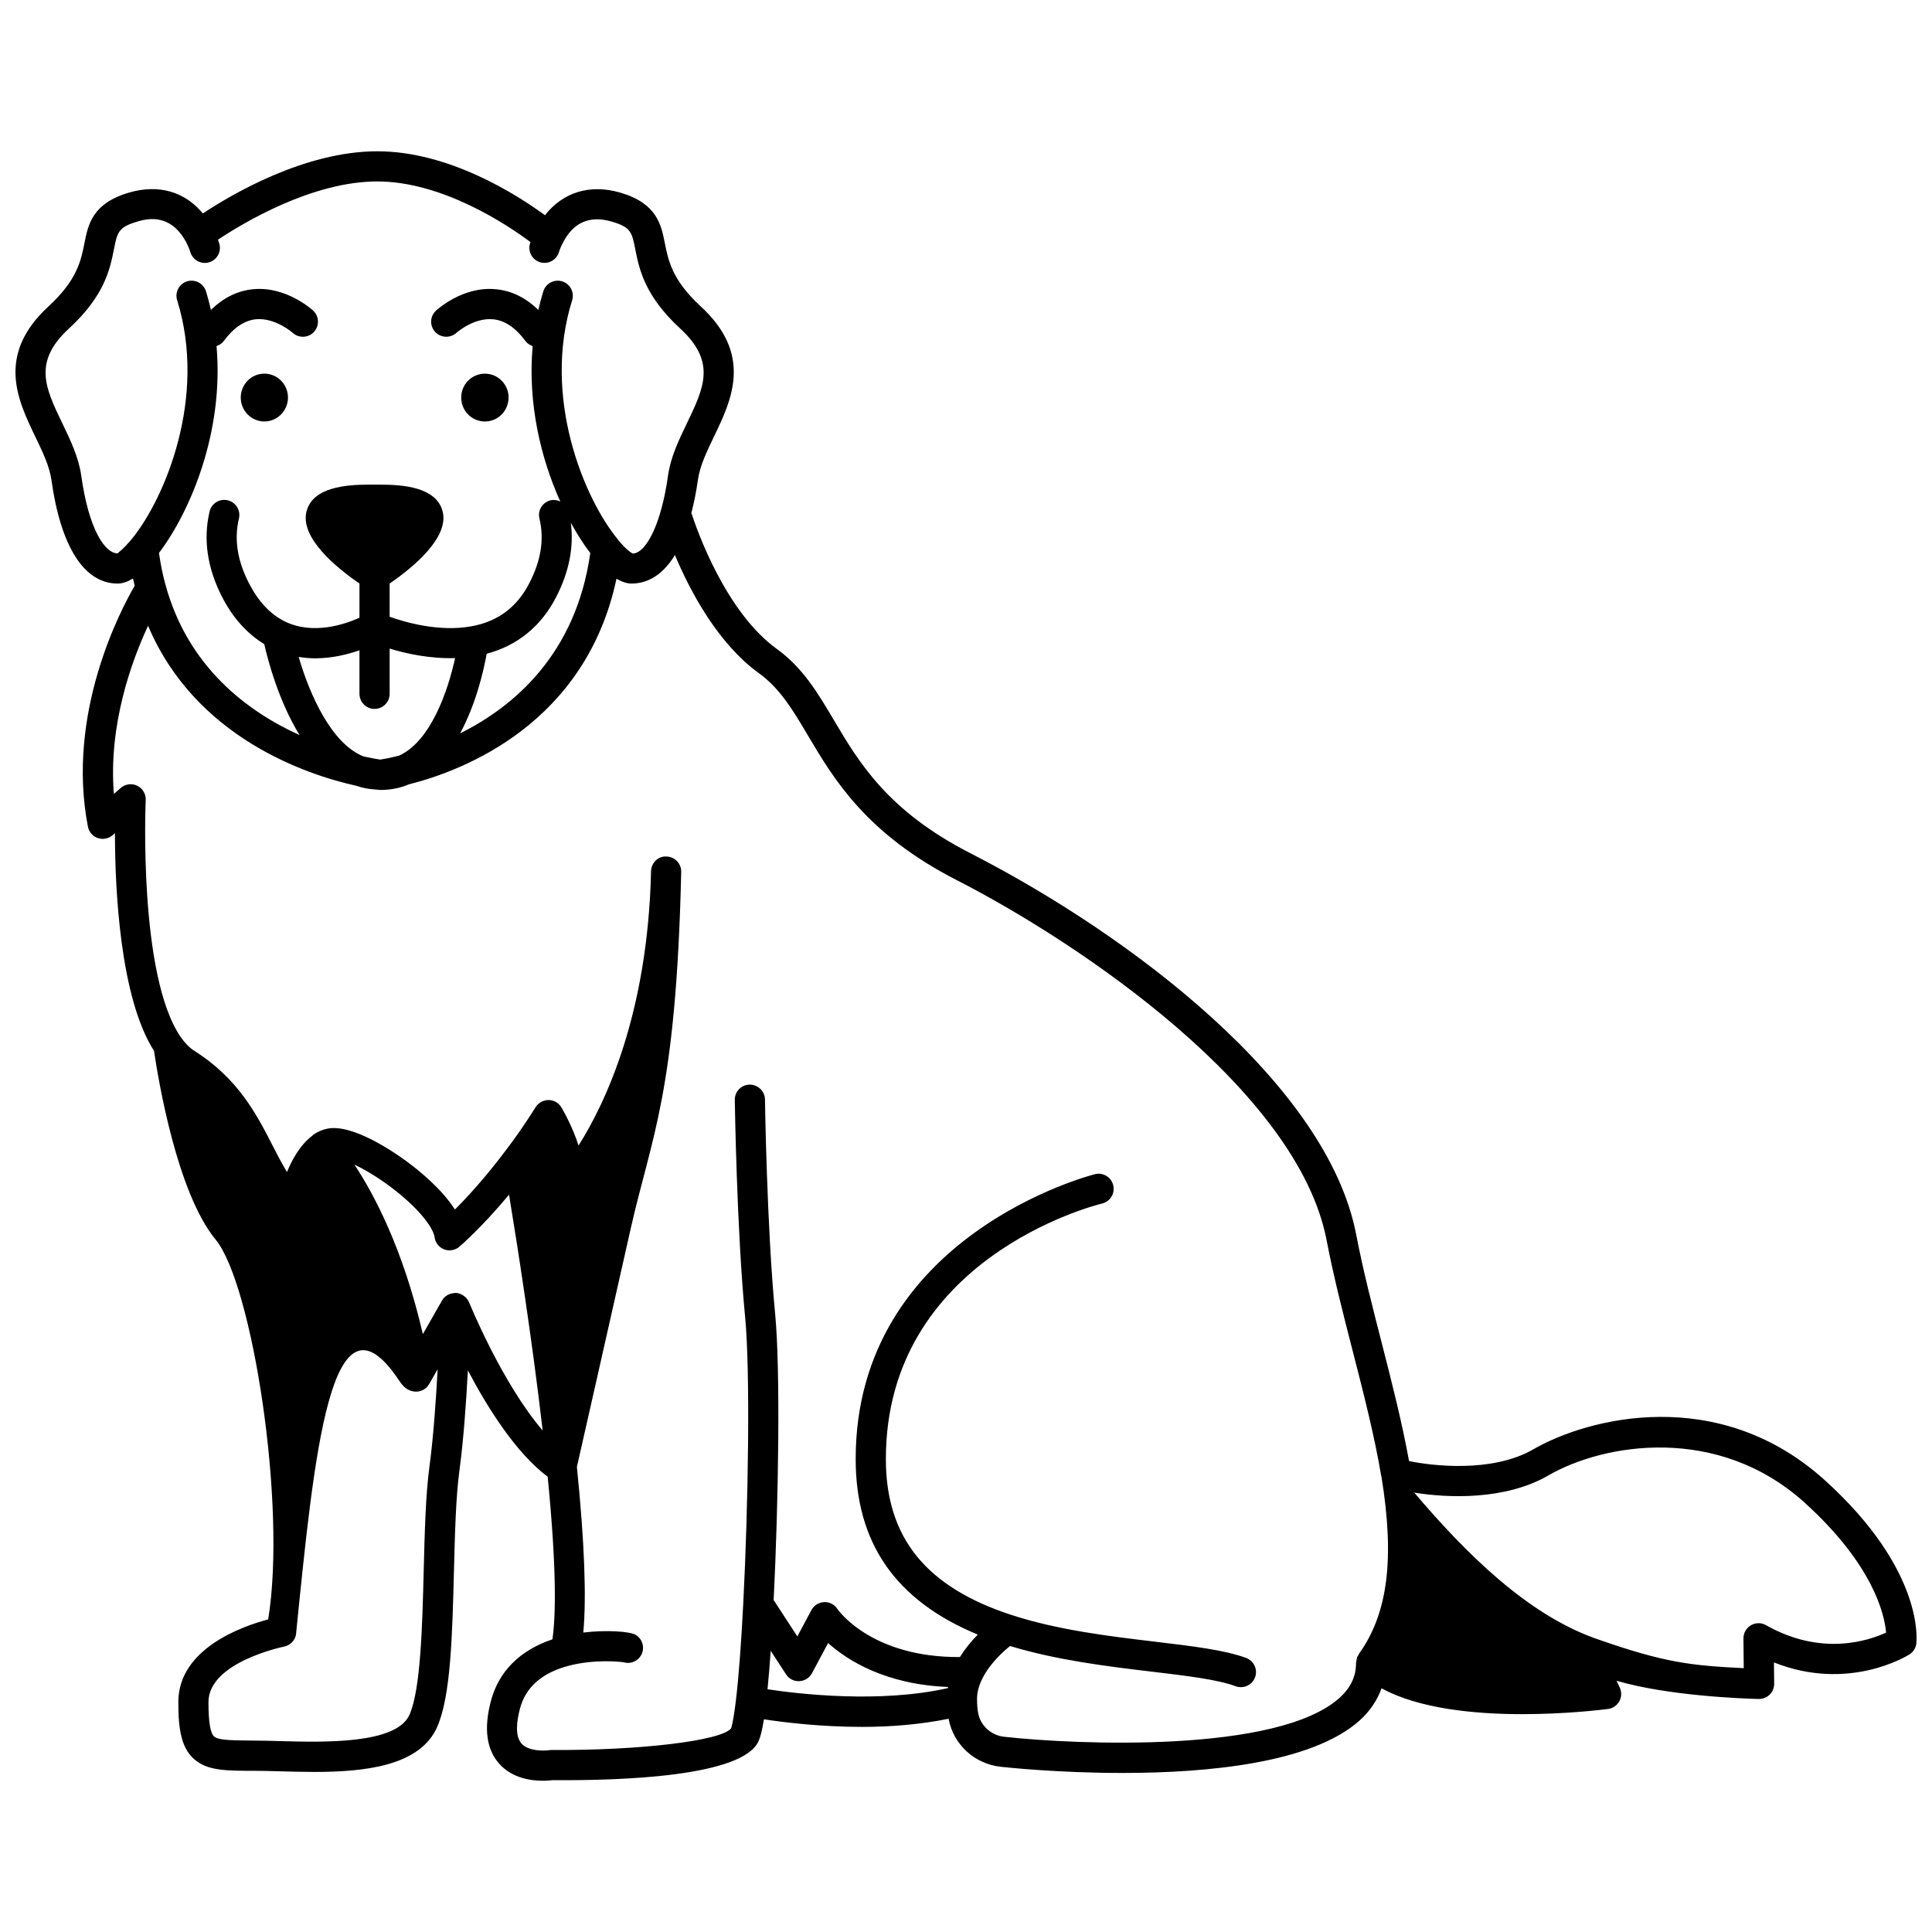 <?xml version="1.0" encoding="UTF-8"?>
<!-- Uploaded to: ICON Repo, www.svgrepo.com, Generator: ICON Repo Mixer Tools -->
<svg width="800px" height="800px" version="1.1" viewBox="144 144 512 512" xmlns="http://www.w3.org/2000/svg">
 <defs>
  <clipPath id="a">
   <path d="m148.09 184h503.81v432h-503.81z"/>
  </clipPath>
 </defs>
 <path d="m272.5 255.7c3.481 0 6.277-2.84 6.277-6.356 0-3.481-2.801-6.316-6.277-6.316-3.481 0-6.277 2.84-6.277 6.316 0 3.516 2.797 6.356 6.277 6.356z"/>
 <path d="m214.04 243.02c-3.438 0-6.238 2.84-6.238 6.316 0 3.519 2.801 6.356 6.238 6.356 3.481 0 6.277-2.84 6.277-6.356 0-3.477-2.801-6.316-6.277-6.316z"/>
 <g clip-path="url(#a)">
  <path d="m627.63 536.3c-28.227-25.543-62.902-16.543-77.297-8.211-10.988 6.352-27.098 4.328-32.922 3.106-1.863-10.238-4.57-20.906-7.231-31.262-2.449-9.547-4.984-19.418-6.777-28.754-7.637-39.867-59.797-79.328-102.14-101.01-22.016-11.254-29.602-24.062-36.293-35.363-4.211-7.106-8.184-13.824-15.086-18.816-13.547-9.777-21.133-31.328-22.664-36.055 0.691-2.668 1.289-5.574 1.734-8.773 0.516-3.688 2.344-7.481 4.277-11.504 4.644-9.645 10.422-21.652-3.566-34.492-7.531-6.945-8.559-12.121-9.469-16.695-0.988-4.961-2.102-10.582-11.832-13.426-8.039-2.352-15.203-0.07-19.938 5.992-7.394-5.414-25.371-16.945-44.434-16.945-19.262 0-38.602 11.418-46.227 16.473-4.805-5.789-11.73-7.828-19.594-5.519-9.703 2.84-10.812 8.453-11.797 13.41-0.906 4.574-1.934 9.758-9.496 16.715-13.977 12.863-8.188 24.875-3.535 34.527 1.93 4.016 3.758 7.805 4.281 11.473 2.465 17.727 8.695 27.48 17.555 27.48 1.293 0 2.648-0.496 4.066-1.344 0.145 0.645 0.297 1.281 0.457 1.91-3.738 6.422-18.215 33.793-12.406 63.848 0.273 1.406 1.277 2.562 2.633 3.027 1.355 0.465 2.856 0.168 3.93-0.777l0.602-0.523c0.016 14.773 1.309 43.527 10.359 57.707 1.109 7.539 6.062 37.562 16.34 50.023 9.703 11.816 18.879 70.422 13.906 100.64-6.801 1.797-23.809 7.707-23.809 21.926 0 7.453 0.816 12.672 4.867 15.641 3.418 2.516 8 2.551 15.203 2.551 1.969 0.004 4.246 0.059 6.731 0.129 2.914 0.082 6.039 0.172 9.215 0.172 13.52 0 28.117-1.594 32.625-12.02 3.559-8.152 3.965-24.133 4.398-41.051 0.262-10.176 0.504-19.789 1.461-26.828 1.098-8.199 1.801-18.211 2.234-26.516 5.164 9.809 12.707 21.875 21.148 28.18 2.43 24.68 2.148 36.992 1.258 43.098-8.609 2.887-14.25 8.492-16.312 16.383-1.922 7.273-1.156 12.879 2.285 16.66 3.406 3.75 8.328 4.434 11.484 4.434 1.16 0 2.078-0.094 2.598-0.16 18.672 0.141 50.336-0.988 54.555-10.309 0.391-0.859 0.883-2.305 1.438-5.816 5.289 0.809 15.016 2.008 26.035 2.008 7.383 0 15.32-0.605 22.914-2.16 0.012 0.059 0.016 0.121 0.023 0.18 1.34 6.75 6.887 11.793 13.797 12.555 1.285 0.141 15.141 1.633 32.246 1.633 22.34 0 50.219-2.543 62.883-13.934 2.785-2.512 4.648-5.379 5.781-8.504 9.859 5.422 24.695 6.856 37.258 6.856 11.242 0 20.594-1.094 22.75-1.371 1.262-0.16 2.375-0.914 2.996-2.031 0.617-1.117 0.668-2.453 0.133-3.613l-0.848-1.832c13.441 3.941 32.832 4.703 37.652 4.828 1.164-0.031 2.137-0.387 2.91-1.148 0.777-0.758 1.203-1.805 1.195-2.891l-0.055-5.652c19.711 7.852 35.191-1.668 35.902-2.117 1.004-0.637 1.676-1.688 1.832-2.871 0.078-0.793 2.144-19.391-24.219-43.27zm-448.78-249.37c-2.254 2.719-3.699 3.633-3.68 3.715-3.371 0-7.656-6.367-9.637-20.594-0.699-4.91-2.887-9.441-4.996-13.832-4.566-9.477-7.863-16.32 1.746-25.164 9.48-8.727 10.891-15.844 11.922-21.043 0.887-4.465 1.156-5.812 6.211-7.293 2.109-0.625 8.539-2.523 12.828 5.301 0.82 1.516 1.18 2.719 1.191 2.758 0.605 2.109 2.812 3.352 4.926 2.75 2.129-0.598 3.367-2.809 2.766-4.93-0.023-0.082-0.156-0.508-0.363-1.082 6.633-4.414 24.918-15.434 42.223-15.434 17.352 0 34.57 11.574 40.59 16.066-0.082 0.262-0.141 0.457-0.156 0.504-0.566 2.117 0.691 4.285 2.812 4.871 2.133 0.586 4.316-0.672 4.91-2.785 0.004-0.008 0.25-0.883 0.895-2.133 2.762-5.633 7.168-7.613 13.078-5.883 5.078 1.48 5.348 2.836 6.234 7.309 1.031 5.195 2.441 12.309 11.895 21.023 9.629 8.836 6.332 15.676 1.777 25.141-2.117 4.398-4.305 8.941-4.992 13.863-0.465 3.324-1.074 6.332-1.82 8.973-2 7.273-4.934 11.617-7.496 11.66-0.367-0.121-1.789-1.02-3.941-3.648-0.023-0.027-0.027-0.066-0.051-0.098-8.945-10.879-20.145-37.695-12.105-63.363 0.66-2.106-0.512-4.352-2.617-5.012-2.109-0.66-4.352 0.508-5.012 2.617-0.516 1.652-0.945 3.301-1.328 4.949-3.332-3.246-7.094-5.094-11.227-5.484-8.766-0.883-15.605 5.406-15.895 5.668-1.617 1.492-1.715 4.004-0.227 5.625 1.484 1.621 4.008 1.73 5.641 0.262 0.043-0.043 4.633-4.121 9.773-3.59 3.066 0.305 5.941 2.25 8.539 5.773 0.492 0.664 1.168 1.059 1.895 1.316-1.367 15.324 2.238 29.922 7.32 41.191-0.785-0.359-1.664-0.527-2.562-0.312-2.148 0.508-3.481 2.664-2.965 4.809 1.309 5.508 0.438 11.109-2.672 17.133-3.266 6.418-8.484 10.277-15.531 11.477-8.441 1.492-17.363-1.09-21.492-2.559v-8.805c6.047-4.144 16.07-12.27 13.973-19.367-1.809-6.129-10.254-6.84-16.453-6.84h-3c-6.211 0-14.672 0.711-16.48 6.844-2.09 7.098 7.922 15.215 13.961 19.359v9.074c-3.769 1.699-12.348 4.684-19.883 0.926-3.777-1.887-6.949-5.289-9.422-10.117-3.078-6.027-3.934-11.629-2.633-17.125 0.508-2.152-0.82-4.305-2.965-4.812-2.156-0.516-4.301 0.816-4.812 2.961-1.738 7.324-0.633 14.93 3.293 22.617 2.891 5.637 6.68 9.789 11.195 12.535 0.977 4.348 3.793 15.043 9.352 24.105-13.664-6.191-29.629-17.941-35.57-39.988-0.746-2.66-1.277-5.406-1.68-8.281 8.336-11.008 17.25-32.141 15.25-54.832 0.73-0.258 1.414-0.648 1.91-1.32 2.602-3.531 5.477-5.473 8.539-5.777 5.106-0.469 9.668 3.535 9.727 3.59 1.621 1.484 4.137 1.387 5.637-0.23 1.5-1.621 1.406-4.148-0.215-5.648-0.285-0.266-7.121-6.488-15.848-5.676-4.137 0.387-7.902 2.234-11.234 5.492-0.379-1.648-0.809-3.297-1.32-4.949-0.66-2.106-2.914-3.266-5.008-2.625-2.106 0.66-3.285 2.902-2.625 5.012 7.996 25.652-3.184 52.488-12.094 63.363zm116.42-4.402c1.68 3.07 3.43 5.762 5.16 8.035-3.785 26.82-20.293 40.723-34.5 47.789 4.246-7.832 6.25-16.676 7.047-21.102 8.125-2.152 14.469-7.301 18.426-15.062 3.418-6.641 4.715-13.242 3.867-19.66zm-52.008 49.336c2.207 0 4-1.789 4-4v-11.984c4.309 1.324 10.617 2.719 17.344 2.523-1.879 8.629-6.445 22.031-14.852 25.852-2.469 0.625-4.231 0.926-5 1.043-0.797-0.125-2.324-0.375-4.387-0.832-8.52-3.328-14.297-16.367-17.219-26.375 1.473 0.23 2.926 0.371 4.344 0.371 4.512 0 8.625-1.027 11.77-2.137v11.523c0.004 2.231 1.789 4.016 4 4.016zm14.551 200.74c-1.012 7.469-1.262 17.293-1.527 27.691-0.375 14.691-0.801 31.34-3.738 38.07-3.422 7.914-22.746 7.352-34.281 7.043-2.426-0.07-4.676-0.133-6.957-0.133-5.16-0.082-9.109 0-10.469-1-1.078-0.789-1.598-3.797-1.598-9.195 0-10.605 19.812-14.664 20.012-14.707 1.594-0.301 2.856-1.543 3.176-3.129 4.836-47.953 9.238-94.359 27.223-67.562 1.117 1.785 2.254 2.766 3.918 3.059 1.668 0.297 3.328-0.496 4.164-1.961l2.242-3.93c-0.434 8.148-1.113 17.914-2.164 25.754zm10.52-43.43c0-0.004-0.004-0.012-0.008-0.016l-0.004-0.008c-0.176-0.438-0.441-0.809-0.738-1.148-0.082-0.098-0.176-0.172-0.273-0.262-0.266-0.242-0.551-0.449-0.867-0.617-0.105-0.055-0.195-0.117-0.305-0.164-0.395-0.164-0.812-0.289-1.254-0.316-0.035 0-0.07 0.012-0.109 0.008-0.027 0-0.047-0.016-0.074-0.016-0.062 0-0.117 0.031-0.18 0.035-1.402 0.047-2.688 0.754-3.383 1.984l-5.078 8.898c-5.203-22.5-12.891-36.992-18.133-44.91 2.574 1.215 5.832 3.098 9.5 5.832 7.609 5.688 11.418 10.922 11.738 13.395 0.188 1.449 1.152 2.684 2.512 3.215 0.473 0.184 0.965 0.273 1.453 0.273 0.922 0 1.84-0.32 2.57-0.938 0.285-0.234 5.801-4.953 13.199-13.809 2.125 12.875 6.09 38.047 8.91 62.48-10.723-12.484-19.297-33.48-19.477-33.918zm126.87 102.19c-18.023 4.066-39.449 1.574-47.805 0.309 0.301-3.004 0.582-6.418 0.848-10.195l4.059 6.234c0.773 1.184 2.086 1.895 3.523 1.812 1.41-0.062 2.688-0.863 3.356-2.109l4.269-7.996c5.113 4.606 15.242 11 31.805 11.645-0.016 0.094-0.039 0.195-0.055 0.301zm108.91-9.055c-0.09 0.125-0.109 0.273-0.18 0.398-0.09 0.152-0.207 0.277-0.273 0.441-0.043 0.109-0.043 0.227-0.078 0.34-0.074 0.246-0.109 0.488-0.137 0.742 0 0.02-0.008 0.035-0.012 0.055-0.012 0.129-0.074 0.242-0.07 0.375 0.02 3.582-1.414 6.625-4.387 9.301-16.367 14.73-69.719 12.422-88.898 10.297-3.375-0.371-6.184-2.906-6.828-6.137-0.219-1.125-0.328-2.312-0.328-3.883 0-1.707 0.465-3.504 1.387-5.348 1.977-3.996 5.43-7.125 7.363-8.68 12.473 3.773 25.738 5.387 37.52 6.789 9.359 1.117 17.445 2.082 22.27 3.867 0.457 0.172 0.926 0.25 1.387 0.25 1.625 0 3.156-0.996 3.75-2.606 0.766-2.074-0.293-4.375-2.363-5.137-5.715-2.113-14.234-3.129-24.102-4.305-12.059-1.438-25.727-3.07-38.023-7.066-22.75-7.414-33.348-20.547-33.348-41.34 0-53.051 54.984-67.152 57.324-67.723 2.144-0.527 3.457-2.691 2.93-4.836-0.523-2.144-2.68-3.469-4.824-2.934-0.637 0.152-63.43 16.105-63.43 75.496 0 22.281 10.629 37.543 32.363 46.52-1.617 1.637-3.293 3.629-4.738 5.953-23.324 0.133-32.141-12.258-32.496-12.781-0.781-1.176-2.098-1.859-3.523-1.777-1.406 0.07-2.672 0.871-3.336 2.109l-3.731 6.984-6.277-9.645c1.305-26.113 1.809-61.191 0.398-75.812-2.195-22.68-2.695-56.508-2.699-56.844-0.031-2.211-1.828-3.914-4.055-3.941-2.207 0.031-3.973 1.848-3.941 4.055 0.004 0.344 0.508 34.496 2.734 57.504 1.395 14.492 0.844 49.996-0.492 75.941-0.535 10.574-1.203 19.426-1.938 25.598-0.727 6.117-1.289 7.481-1.281 7.496-2.582 3.32-24.434 5.898-47.57 5.734-0.25 0-0.457 0.016-0.668 0.051-1.309 0.203-5.445 0.316-7.281-1.723-1.848-2.055-1.266-6.144-0.457-9.23 1.504-5.754 5.906-9.609 13.078-11.453 6.559-1.684 13.156-1.094 14.434-0.875 1.742 0.52 3.68-0.227 4.609-1.879 1.082-1.922 0.398-4.363-1.523-5.445-1.465-0.824-7.445-1.32-13.797-0.57 0.867-9.383 0.316-24.031-1.695-43.887 0 0 8.742-38.613 14.242-63.066 5.5-24.453 12.066-35.855 13.402-94.613 0.051-2.207-1.699-4.039-3.906-4.086-2.203-0.152-4.039 1.699-4.086 3.91-0.863 37.832-12.109 61.445-19.211 72.684-1.52-4.738-3.797-8.828-4.523-10.07-0.703-1.211-1.992-1.965-3.387-1.988-1.332-0.02-2.707 0.684-3.449 1.867-2.641 4.195-5.273 8.004-7.856 11.375-5.402 7.227-10.305 12.531-13.551 15.777-3.516-5.543-9.691-10.488-12.809-12.773-3.18-2.34-14.066-9.875-20.812-8.695-1.457 0.277-2.781 0.844-3.859 1.621-0.16 0.109-0.293 0.273-0.449 0.387-0.027 0.023-0.059 0.031-0.09 0.055-0.016 0.016-0.02 0.031-0.031 0.047-2.918 2.266-5.043 5.973-6.453 9.418-1.34-2.195-2.559-4.57-3.812-7.016-4.269-8.316-9.113-17.746-20.754-25.109-1.246-0.793-2.453-2.019-3.578-3.617-11.293-16.375-9.324-62.391-9.297-62.852 0.07-1.598-0.816-3.09-2.258-3.785-1.438-0.695-3.16-0.457-4.367 0.598l-1.809 1.582c-1.473-18.32 4.68-35.164 9.059-44.562 12.555 29.68 42.07 39.473 55.031 42.367 0.055 0.012 0.102 0.02 0.152 0.031 1.707 0.586 3.465 0.918 5.254 0.996 0.035 0.004 0.09 0.016 0.125 0.02v-0.008c0.352 0.059 0.738 0.098 0.992 0.098 2.723 0 5.293-0.508 7.57-1.48 14.516-3.672 46.852-16.098 55.012-54.5 1.379 0.805 2.711 1.285 3.992 1.285 3.473 0 7.836-1.543 11.496-7.551 3.981 9.465 11.309 23.414 22.344 31.375 5.551 4.023 8.953 9.766 12.891 16.414 6.887 11.625 15.453 26.094 39.531 38.398 32.805 16.797 90.348 55.785 97.938 95.398 1.836 9.578 4.402 19.574 6.887 29.238 2.84 11.059 5.777 22.492 7.574 33.168 0.012 0.062 0.051 0.117 0.062 0.176 3.559 21.836 1.719 36.352-5.973 47.047zm107.89-7.625c-1.25-0.707-2.769-0.695-4.004 0.035-1.23 0.727-1.984 2.055-1.969 3.484l0.078 7.879c-14.059-0.707-21-1.422-39.211-7.84-18.211-6.418-34.617-22.781-48.109-38.688 8.773 1.426 24.043 2.102 35.547-4.551 14.695-8.508 44.914-13.594 67.922 7.223 18.254 16.539 21.16 29.695 21.578 34.422-4.633 2.152-17.152 6.359-31.832-1.965z"/>
 </g>
</svg>
